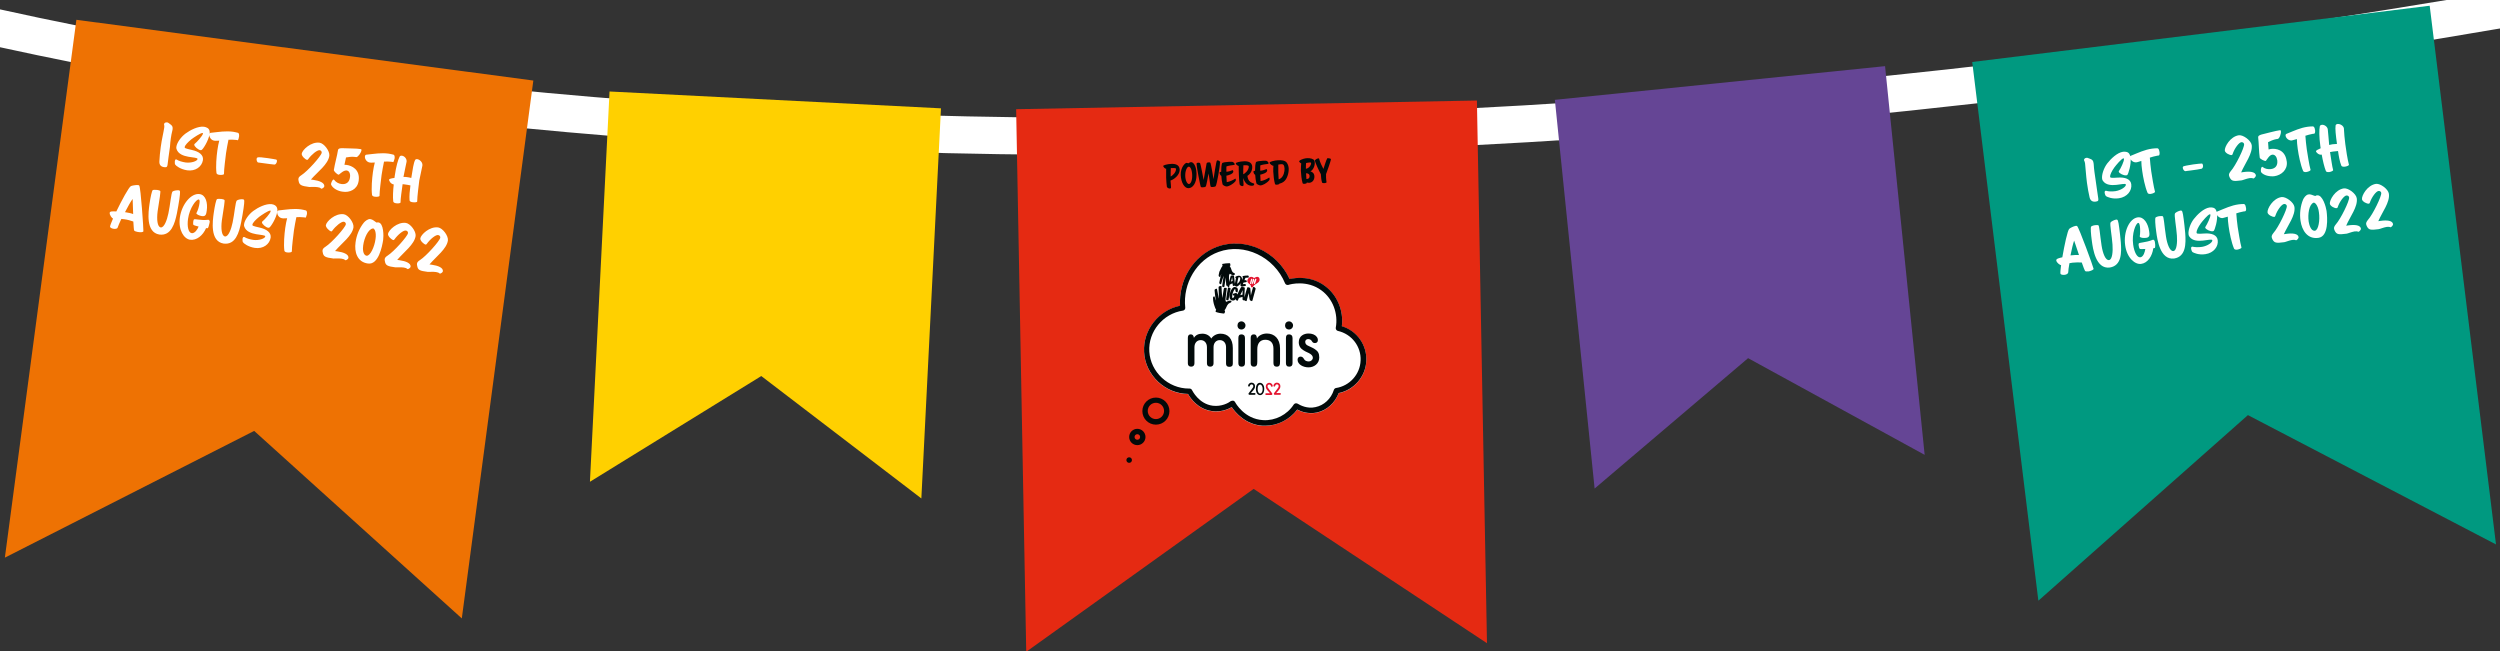 <?xml version="1.0" encoding="utf-8"?>
<!-- Generator: Adobe Illustrator 26.3.1, SVG Export Plug-In . SVG Version: 6.00 Build 0)  -->
<svg version="1.1" id="Layer_2_00000078745543388275745710000007760530166217994940_"
	 xmlns="http://www.w3.org/2000/svg" xmlns:xlink="http://www.w3.org/1999/xlink" x="0px" y="0px" viewBox="0 0 1440 375"
	 style="enable-background:new 0 0 1440 375;" xml:space="preserve">
<rect x="0" y="0" width="1440" height="375" fill="#333333" stroke="none"/>
<style type="text/css">
	.st0{fill:#FFFFFF;}
	.st1{fill:#EE7203;}
	.st2{fill:#FFD000;}
	.st3{fill:#E52A12;}
	.st4{fill:#654595;}
	.st5{fill:#009980;}
	.st6{fill:#020A0A;}
	.st7{fill:#E3122D;}
</style>
<g id="Layer_1-2">
	<g>
		<path class="st0" d="M1409.2,0C1215.4,32.3,1025.1,53.4,843,62.6C530.5,78.4,239.8,58.6,0,5.4v21.8
			c115.3,25.3,241.8,43.1,376.6,53C523.7,90.9,681,92.1,844,83.9c191.5-9.7,391.9-32.4,596-67.5V0H1409.2L1409.2,0z"/>
		<polygon class="st1" points="266,356.2 146.4,248.2 2.8,321.2 44,11.4 307.2,46.4 		"/>
		<polygon class="st2" points="530.7,287.1 438.5,216.6 339.8,277.5 351.1,52.7 542,62.4 		"/>
		<polygon class="st3" points="585.3,62.9 591.1,375 591.7,375 722.1,281.6 856.5,370.5 850.7,57.9 		"/>
		<polygon class="st4" points="1108.6,262 1006.9,206.3 918.5,281.4 895.6,57.5 1085.8,38.1 		"/>
		<polygon class="st5" points="1437.7,313.6 1294.8,239.1 1174.1,346 1136,35.7 1399.5,3.3 		"/>
		<g>
			<path class="st0" d="M728.7,245.3c-0.4,0-0.8,0-1.3,0c-10-0.6-15.8-7.6-17.9-10.7c-2.5,1.4-6.4,2.9-11.2,2.3
				c-8.2-1-12.6-7.4-14-9.9c-6.4-0.1-12.4-2.6-17.1-6.9c-4.9-4.6-7.9-10.7-8.2-17.3c-0.7-12.6,8.3-24,20.7-26.6
				c-0.4-7.1,1.3-14.2,5-20.3c3.9-6.4,9.7-11.2,16.4-13.7c16-5.8,34.4,2.6,41.7,18.6c3.7-0.8,12.6-1.9,20.5,4.1
				c7,5.2,10.7,14.2,9.6,23.1c8.7,2.6,14.5,10.8,14.1,19.9c-0.4,9.1-7.1,16.8-15.9,18.6c-2.2,5.7-6.9,10-12.6,11.2
				c-4.9,1-9-0.5-11.3-1.7C742.7,241.8,735.9,245.2,728.7,245.3"/>
			<path class="st6" d="M655.1,250.1c-0.9,0-1.6,0.7-1.6,1.6s0.7,1.6,1.6,1.6s1.6-0.7,1.6-1.6S656,250.1,655.1,250.1 M655.1,256.4
				c-2.6,0-4.7-2.1-4.7-4.7s2.1-4.7,4.7-4.7s4.7,2.1,4.7,4.7S657.7,256.4,655.1,256.4"/>
			<path class="st6" d="M665.8,232c-2.6,0-4.7,2.1-4.7,4.7s2.1,4.7,4.7,4.7s4.7-2.1,4.7-4.7S668.4,232,665.8,232 M665.8,244.6
				c-4.3,0-7.8-3.5-7.8-7.8s3.5-7.8,7.8-7.8s7.8,3.5,7.8,7.8S670.1,244.6,665.8,244.6"/>
			<path class="st6" d="M652,265c0,0.9-0.7,1.6-1.6,1.6s-1.6-0.7-1.6-1.6s0.7-1.6,1.6-1.6S652,264.1,652,265"/>
			<path class="st6" d="M710,230.8c0.1,0,0.2,0,0.4,0c0.4,0.1,0.8,0.4,1,0.8s5.3,9.8,16.2,10.4c7,0.4,13.8-3.1,17.6-9
				c0.5-0.7,1.4-0.9,2.2-0.5c1.5,0.9,5.5,3.1,10.3,2c4.9-1,9-4.8,10.6-9.9c0.2-0.6,0.7-1,1.2-1.1c7.9-1.2,13.9-7.9,14.2-15.8
				c0.4-8.1-5.1-15.3-13.1-17.1c-0.8-0.2-1.3-1-1.2-1.8c1.5-8.2-1.7-16.7-8.2-21.5c-8.3-6.2-18-3.6-19.1-3.2
				c-0.8,0.2-1.6-0.2-1.9-0.9c-6.3-15.3-23.5-23.5-38.3-18.1c-12.6,4.5-20.7,18.1-19.2,32.1c0.1,0.8-0.5,1.6-1.3,1.7
				c-11.5,1.7-20.1,12.1-19.4,23.6c0.7,11.8,10.9,21.3,22.8,21.3c0.1,0,0.2,0,0.4,0h0c0.6,0,1.2,0.4,1.4,0.9c0.2,0.3,3.9,8,12,9
				c5,0.6,9-1.6,10.4-2.7C709.4,230.9,709.7,230.8,710,230.8 M728.7,245.2c-0.4,0-0.8,0-1.3,0c-10-0.6-15.8-7.6-17.9-10.7
				c-2.5,1.4-6.4,2.9-11.2,2.3c-8.2-1-12.6-7.4-14-9.9c-6.4-0.1-12.4-2.6-17.1-6.9c-4.9-4.6-7.9-10.7-8.2-17.3
				c-0.7-12.6,8.3-24,20.7-26.6c-0.4-7.1,1.3-14.2,5-20.3c3.9-6.4,9.7-11.2,16.4-13.7c16-5.8,34.4,2.6,41.7,18.6
				c3.7-0.8,12.6-1.9,20.5,4.1c7,5.2,10.7,14.2,9.6,23.1c8.7,2.6,14.5,10.8,14.1,19.9c-0.4,9.1-7.1,16.8-15.9,18.6
				c-2.2,5.7-6.9,10-12.6,11.2c-4.9,1-9-0.5-11.3-1.7C742.7,241.8,735.9,245.2,728.7,245.2"/>
			<path class="st6" d="M720.9,224.3c0.7-0.9,1-1.3,1-1.9s-0.4-1-1-1c-0.5,0-0.9,0.4-1,0.9c-0.1,0.3-0.3,0.4-0.5,0.4
				c-0.2,0-0.5-0.2-0.5-0.5c0-0.8,0.8-1.8,2-1.8s2,0.9,2,2s-0.4,1.6-1.1,2.5l-1.3,1.5h2.2c0.3,0,0.5,0.2,0.5,0.5
				c0,0.3-0.2,0.5-0.5,0.5h-3c-0.4,0-0.6-0.3-0.6-0.6c0-0.1,0.1-0.3,0.2-0.4L720.9,224.3L720.9,224.3z"/>
			<path class="st6" d="M724.4,224.1c0,1.6,0.6,2.6,1.4,2.6s1.5-1,1.5-2.6s-0.7-2.6-1.5-2.6S724.4,222.3,724.4,224.1 M728.2,224
				c0,2.3-1.1,3.6-2.4,3.6s-2.4-1.3-2.4-3.5c0-2.4,1-3.6,2.3-3.6S728.2,221.7,728.2,224"/>
			<path class="st7" d="M732.7,226.5c0.1,0.1,0.2,0.3,0.2,0.4c0,0.3-0.2,0.6-0.6,0.6h-3c-0.3,0-0.5-0.2-0.5-0.5
				c0-0.3,0.2-0.5,0.5-0.5h2.2l-1.3-1.5c-0.8-0.9-1.1-1.5-1.1-2.5s0.8-2,2-2s2,1,2,1.8c0,0.3-0.2,0.5-0.5,0.5
				c-0.2,0-0.4-0.1-0.5-0.4c-0.1-0.5-0.5-0.9-1-0.9c-0.6,0-1,0.4-1,1s0.3,1,1,1.9L732.7,226.5L732.7,226.5z"/>
			<path class="st7" d="M735.5,224.3c0.7-0.9,1-1.3,1-1.9s-0.4-1-1-1c-0.5,0-0.9,0.4-1,0.9c-0.1,0.3-0.3,0.4-0.5,0.4
				c-0.2,0-0.5-0.2-0.5-0.5c0-0.8,0.8-1.8,2-1.8s2,0.9,2,2s-0.4,1.6-1.1,2.5l-1.3,1.5h2.2c0.3,0,0.5,0.2,0.5,0.5
				c0,0.3-0.2,0.5-0.5,0.5h-3c-0.4,0-0.6-0.3-0.6-0.6c0-0.1,0.1-0.3,0.2-0.4L735.5,224.3L735.5,224.3z"/>
			<path class="st6" d="M687.7,194.6c1-1.6,2.6-2.4,4.8-2.4c2.4,0,4.2,1.1,5.2,2.8c1-1.6,3-2.8,5.3-2.8c4.3,0,7.1,2.8,7.1,8.3v8.9
				c0,1.3-0.6,1.9-2,1.9c-1.3,0-1.9-0.6-1.9-1.9V200c0-2.5-1.5-4.1-3.6-4.1s-3.6,1.6-3.6,4.1v9.3c0,1.2-0.7,1.9-1.9,1.9
				s-1.9-0.6-1.9-1.9V200c0-2.5-1.5-4.1-3.6-4.1s-3.6,1.6-3.6,4.1v9.3c0,1.2-0.7,1.9-1.9,1.9s-1.9-0.7-1.9-1.9v-14.7
				c0-1.1,0.4-2,1.7-2C686.9,192.6,687.5,193.2,687.7,194.6"/>
			<path class="st6" d="M717.1,209.2c0,1.3-0.6,2-1.9,2s-1.9-0.7-1.9-2v-14.5c0-1.5,0.6-2.1,1.8-2.1s2,0.7,2,2.1L717.1,209.2
				L717.1,209.2z"/>
			<path class="st6" d="M724,195c0.8-1.6,3.1-2.9,5.7-2.9c4.3,0,7.6,2.9,7.6,8.6v7.6c0,1.8-0.2,2.9-1.9,2.9c-1.3,0-1.9-0.7-1.9-2.1
				v-8.3c0-3.4-1.8-5.1-4.7-5.1s-4.6,2-4.6,5.4v7.2c0,1.8-0.3,2.9-2,2.9c-1.2,0-1.8-0.7-1.8-2v-14.6c0-1.2,0.5-2,1.7-2
				C723.5,192.6,723.9,193.4,724,195"/>
			<path class="st6" d="M744.5,209.2c0,1.3-0.6,2-1.9,2s-1.9-0.7-1.9-2v-14.5c0-1.5,0.6-2.1,1.8-2.1s2,0.7,2,2.1L744.5,209.2
				L744.5,209.2z"/>
			<path class="st6" d="M759.1,195.9c0,1.2-0.8,1.7-1.7,1.7c-0.8,0-1.3-0.3-1.7-1c-0.3-0.6-1-1.3-2.2-1.3c-1,0-1.7,0.7-1.7,1.6
				c0,1.2,0.8,1.9,1.8,2.3c1.6,0.8,3,1.3,4,2.1c1.5,1,2.3,2.2,2.3,4.6c0,3.5-2.9,5.7-6.2,5.7c-3.1,0-6.3-1.7-6.3-4.4
				c0-1.1,0.7-1.8,1.7-1.8c1.1,0,1.6,0.7,2,1.4c0.5,0.9,1.4,1.4,2.8,1.4c1.1,0,2.3-0.9,2.3-2.1c0-0.8-0.4-1.5-1.4-2.2
				c-1.1-0.8-2.5-1.1-4.1-2.2c-1.6-1-2.6-2.4-2.6-4.6c0-3.6,3-5,5.6-5c2,0,3.7,0.6,4.7,1.9C758.7,194.3,759.1,195,759.1,195.9"/>
			<path class="st6" d="M744.8,187.4c0,1.5-1.2,2.4-2.2,2.4c-1.5,0-2.4-0.9-2.4-2.4c0-1.3,0.9-2.3,2.4-2.3
				C743.6,185.1,744.8,186.1,744.8,187.4"/>
			<path class="st6" d="M717.4,187.4c0,1.5-1.2,2.4-2.2,2.4c-1.5,0-2.4-0.9-2.4-2.4c0-1.3,0.9-2.3,2.4-2.3
				C716.2,185.1,717.4,186.1,717.4,187.4"/>
			<path class="st7" d="M723.7,160.9c-0.2,0.7-0.6,1.9-0.8,2.6c0,0.1-0.1,0.1-0.2,0.1c-0.1,0-0.2-0.1-0.3-0.1
				c-0.1-0.1-0.1-0.1-0.2-0.2c-0.1-0.4-0.1-0.9-0.2-1.5c-0.1,0.4-0.3,1.1-0.5,1.8c0,0.1-0.1,0.1-0.2,0.1c-0.1,0-0.2-0.1-0.2-0.1
				c-0.1-0.1-0.1-0.1-0.1-0.3c0.1-0.5,0.5-1.9,0.7-2.6c0-0.1,0.1-0.1,0.2-0.1c0.1,0,0.3,0.1,0.4,0.1c0.1,0.1,0.1,0.1,0.1,0.2
				c0,0.5,0.1,1,0.1,1.5c0.1-0.5,0.3-1.3,0.5-1.8c0-0.1,0.1-0.1,0.2-0.1c0.1,0,0.2,0.1,0.2,0.1C723.7,160.7,723.7,160.7,723.7,160.9
				 M720.6,163.5c0,0.1-0.1,0.1-0.2,0.1s-0.2-0.1-0.3-0.1c-0.1-0.1-0.1-0.1-0.1-0.3c0.1-0.6,0.5-2,0.7-2.6c0-0.1,0.1-0.1,0.2-0.1
				c0.1,0,0.2,0.1,0.3,0.2c0.1,0.1,0.1,0.1,0.1,0.2C721.2,161.5,720.8,162.8,720.6,163.5 M725.4,160.3c-0.2-0.5-0.7-1-1.6-0.8
				c-0.5,0.1-1,0.4-1.5,0.7c-0.3-0.4-0.7-0.6-1.2-0.7c-0.8-0.2-1.6,0.3-2,0.8c-0.9,1.1-0.7,1.9-0.3,2.5c0.5,0.8,1.8,1,1.8,2.5
				c0,0.2,0.1,0.3,0.3,0.2c0.1,0,0.1,0,0.2-0.1c0.1,0,0.1,0.1,0.2,0.1c0.2,0.1,0.3,0,0.4-0.2c0.7-1.5,2-1.7,2.9-2.5
				C725.3,162.3,725.8,161.4,725.4,160.3"/>
			<path class="st6" d="M708.9,173.2c-0.7-0.1-1.5,0.1-2.5,0.6c-0.3,0.1-0.4-0.4-0.5-0.8c0-0.3,0-0.7,0-1c0.2-1.8,0.5-4.3,0.7-5.8
				c0-0.3,0-0.4-0.3-0.4c-0.3,0-0.6,0-0.9,0c-0.3,0.1-0.4,0.2-0.5,0.6c-0.2,1-0.5,3.2-0.8,5c0,0,0,0.1-0.1,0h0c0,0,0,0,0-0.1
				c-0.2-1.8-0.4-4.7-0.4-6.3c0-0.3-0.1-0.4-0.4-0.3s-0.6,0.1-0.9,0.2c-0.3,0.1-0.3,0.2-0.4,0.6c0,1.3,0.1,4.4,0.2,6.2v0.1
				c0,0.1-0.1,0-0.1-0.1c-0.4-1.7-0.7-3.8-1-5.1c0-0.3-0.1-0.3-0.4-0.3c-0.3,0.1-0.4,0.2-0.7,0.3c-0.2,0.1-0.3,0.3-0.3,0.6
				c0.1,1.1,0.3,3.6,0.7,5.4c0,0.1,0,0.2,0,0.4v0.1c-0.3-0.8-0.4-1.4-0.7-2.2l0,0c-0.1-0.3-0.5-0.2-0.7,0c-0.3,0.3-0.2,1.3-0.1,2.4
				c0.1,0.6,0.2,1.1,0.3,1.5c0.1,0.5,0.3,0.9,0.3,1c0.3,0.9,0.6,1.9,1.1,2.6c-0.1,0.3-0.3,0.6-0.3,0.8c-0.1,0.3,0,0.4,0.2,0.5
				c1,0.4,3,0.8,4.4,0.9c0.3,0,0.5-0.1,0.6-0.4c0.1-0.3,0.2-0.6,0.2-0.9c0-0.3,0-0.5-0.4-0.5c0.4-0.4,0.7-0.8,0.9-1.3
				c0.4-0.8,0.9-2.4,2.1-2.9l0.8-0.4c0.2-0.1,0.3-0.3,0.2-0.5C709.6,173.6,709.3,173.2,708.9,173.2 M709,162.2
				c0.3-0.1,0.7-0.3,1-0.4c-0.1-0.7-0.2-1.5-0.3-2.2C709.6,160.3,709.3,161.3,709,162.2 M712.6,163.5c1.7-1.1,2-2.9,1.7-3.5
				c-0.1-0.3-0.5-0.4-1-0.2C713,161,712.8,162.3,712.6,163.5 M702.1,159.2c-0.3-0.3-0.1-1.1,0.1-2c0.1-0.5,0.2-0.9,0.4-1.2
				c0.2-0.4,0.3-0.7,0.4-0.8c0.3-0.7,0.7-1.5,1.2-2.1c-0.1-0.2-0.2-0.5-0.2-0.7c0-0.3,0-0.3,0.2-0.4c0.9-0.2,2.6-0.4,3.9-0.4
				c0.3,0,0.5,0.1,0.5,0.4c0.1,0.3,0.1,0.5,0.1,0.8c0,0.3-0.1,0.4-0.4,0.4c0.3,0.4,0.5,0.8,0.7,1.2c0.3,0.7,0.5,2.2,1.5,2.7l0.7,0.4
				c0.2,0.1,0.2,0.3,0.1,0.5c-0.1,0.2-0.4,0.5-0.7,0.5c-0.6,0-1.3-0.2-2.1-0.8c-0.2-0.1-0.4,0.3-0.5,0.7c-0.1,0.3-0.1,0.6-0.1,0.9
				c0,0.9,0,2.1,0,3.2c0.3-1.2,0.7-2.4,0.9-3.3c0.1-0.3,0.2-0.4,0.5-0.5c0.4-0.1,0.9-0.1,1.2,0c0.2,0,0.3,0.2,0.3,0.4
				c0.1,1,0.3,2.7,0.5,4.3c0.2-0.9,0.4-2.1,0.6-3.1c-0.1-0.1-0.2-0.3-0.3-0.4c-0.1-0.2-0.1-0.3,0.1-0.5c0.8-0.6,2.8-1.1,3.5,0.4
				c0.2,0.4,0.3,1,0.2,1.5c0.2-0.5,0.3-0.9,0.5-1.3c-0.1-0.2-0.2-0.5-0.2-0.7c0-0.2,0-0.2,0.2-0.3c0.7-0.2,2-0.3,2.9-0.3
				c0.2,0,0.3,0.1,0.4,0.3c0.1,0.2,0.1,0.4,0.1,0.6c0,0.2-0.1,0.3-0.3,0.3c-0.5,0-1,0.1-1.6,0.1c-0.2,0.4-0.4,0.9-0.6,1.4
				c0.2,0,0.5,0,0.8,0c0.2,0,0.3,0.1,0.4,0.2c0.1,0.2,0.1,0.4,0.1,0.6c0,0.2,0,0.3-0.3,0.3c-0.5,0.1-1.1,0.2-1.6,0.3
				c-0.1,0.3-0.2,0.6-0.3,0.9c0.4-0.1,0.8-0.1,1.2-0.1c0.2,0,0.3,0,0.4,0.2c0.1,0.2,0.1,0.4,0.1,0.6c0,0.2,0,0.3-0.2,0.3
				c-0.6,0.1-1.2,0.2-1.8,0.4c-0.3,0.1-0.5,0-0.6-0.1c-0.1-0.1-0.2-0.2-0.4-0.4c-0.1-0.2-0.2-0.4-0.1-0.7c0.1-0.2,0.2-0.6,0.3-0.9
				c-0.5,0.8-1.2,1.5-2.2,2c-0.2,0.1-0.4,0.1-0.7,0c-0.2-0.1-0.4-0.3-0.6-0.4l-0.1-0.1c0,0-0.1,0.1-0.2,0.1
				c-0.2,0.1-0.4,0.1-0.6,0.1c-0.2,0-0.3-0.1-0.3-0.4c-0.1-0.3-0.1-0.6-0.2-1.1c-0.5,0.2-1.2,0.5-1.6,0.8c-0.1,0.4-0.2,0.8-0.3,1.2
				c-0.1,0.2-0.1,0.2-0.3,0.2c-0.2,0-0.3-0.1-0.5-0.2s-0.2-0.2-0.1-0.5c0,0,0,0,0,0c-0.2,0-0.4-0.1-0.5-0.1
				c-0.2-0.1-0.3-0.2-0.3-0.5c-0.1-0.9-0.2-2.8-0.2-4.3c0,0,0,0,0,0h0c0,0,0,0,0,0c-0.3,1.5-0.7,3.9-0.9,5.4c0,0.2-0.1,0.3-0.3,0.2
				s-0.5-0.1-0.7-0.2c-0.2-0.1-0.3-0.2-0.2-0.6c0.1-1.1,0.5-3.8,0.8-5.3l0-0.1c0-0.1-0.1,0-0.1,0c-0.5,1.4-1,3.2-1.3,4.3
				c-0.1,0.2-0.2,0.3-0.4,0.2c-0.2-0.1-0.4-0.2-0.5-0.3c-0.2-0.1-0.2-0.3-0.2-0.6c0.2-0.9,0.6-3.1,1.1-4.6c0-0.1,0.1-0.2,0.1-0.3
				v-0.1c-0.3,0.7-0.5,1.1-0.7,1.8l0,0C702.6,159.5,702.3,159.4,702.1,159.2 M715.8,167.1c-0.4,0.8-0.9,1.9-1.4,2.9
				c0.4-0.1,0.9-0.2,1.3-0.3C715.7,168.9,715.7,167.9,715.8,167.1 M723.2,166.5c-0.5,1.8-1.3,4.7-1.8,6.6c-0.1,0.3-0.3,0.4-0.5,0.3
				c-0.2-0.1-0.5-0.2-0.7-0.3c-0.2-0.1-0.3-0.3-0.4-0.6c-0.2-0.9-0.4-2.1-0.5-3.7c-0.3,1-0.8,2.7-1.2,4.4c-0.1,0.3-0.2,0.3-0.5,0.2
				c-0.2-0.1-0.4-0.2-0.5-0.2c-0.1-0.1-0.2-0.1-0.2-0.2c0,0-0.1,0-0.2,0c-0.2,0-0.5,0-0.7-0.1c-0.2-0.1-0.3-0.2-0.3-0.6
				c0-0.4,0-0.8,0-1.3c-0.7,0.2-1.5,0.4-2.1,0.6c-0.2,0.5-0.4,0.9-0.6,1.4c-0.1,0.2-0.2,0.3-0.4,0.2c-0.2-0.1-0.4-0.2-0.6-0.3
				s-0.2-0.3-0.1-0.7c0,0,0-0.1,0-0.1c-0.2,0.2-0.3,0.4-0.5,0.6c-0.3,0.3-0.8,0.4-1.2,0.4c-0.4,0-0.8-0.1-1.1-0.3
				c-0.2-0.1-0.5-0.4-0.7-0.8c-0.6-1.6,0.2-4.9,1.8-6.3c0.3-0.3,0.7-0.4,1-0.4c0.4,0,1,0.2,1.3,0.4c0.3,0.2,0.4,0.6,0.5,0.9
				c0,0.4,0,1.2-0.1,1.5c0,0.2-0.1,0.3-0.3,0.3c-0.6,0-0.9-0.4-1-0.9c0-0.4,0-1-0.2-1c-0.3-0.1-1,1.2-1.4,2.5
				c-0.3,1.2-0.4,2.6,0,2.7c0.3,0.1,0.8-0.6,1.1-1.4c-0.6,0.1-0.9-0.2-1-0.8c0-0.2,0-0.3,0.2-0.3c0.4-0.1,1-0.3,1.3-0.4
				c0.3-0.1,0.5,0,0.7,0.1c0.1,0.1,0.2,0.3,0.3,0.4c0.1,0.1,0.1,0.3,0.1,0.4c0.6-1.4,1.3-2.9,1.9-3.9c0.2-0.3,0.3-0.5,0.7-0.5
				c0.5,0,1.1,0.1,1.4,0.2c0.3,0.1,0.3,0.3,0.3,0.6c-0.1,1.2-0.2,3.3-0.2,5.2c0.4-1.6,1.1-4.2,1.6-5.6c0.1-0.2,0.2-0.3,0.4-0.3
				c0.2,0,0.7,0.2,1,0.3c0.3,0.1,0.3,0.3,0.4,0.6c0.1,1.1,0.2,2.6,0.3,3.9c0.3-1.3,0.8-3.4,1.2-4.6c0.1-0.3,0.3-0.4,0.5-0.3
				c0.2,0.1,0.4,0.1,0.5,0.2C723.2,166,723.3,166.1,723.2,166.5 M708.6,165.9c0.2,0.2,0.3,0.3,0.2,0.5c-0.3,1.5-0.9,4.6-1.2,6.3
				c0,0.3-0.1,0.3-0.4,0.3c-0.2,0-0.5-0.1-0.7-0.2c-0.2-0.1-0.3-0.3-0.2-0.6c0.1-1.3,0.7-4.8,1-6.3c0.1-0.3,0.2-0.4,0.5-0.3
				S708.4,165.8,708.6,165.9"/>
			<path class="st0" d="M1376,111.6c-0.4-2.7-4.9-6-7.4-5.7c-5,0.7-8.4,6.8-8.1,8.9c0.2,1.3,2.8,2.7,4,2.5c0.2,0,0.4-0.2,0.5-0.5
				c1.1-3.3,3.6-6.6,5-6.8c0.8-0.1,1.5,0.4,1.6,1.1c0.3,1.9-4.9,12.5-7.7,15.6c-0.8,1-1.1,1.7-1,2.4c0.1,0.4,0.2,0.8,0.4,1.2
				c1.1,2.2,2.2,2.3,6.8,1.7c0.8-0.1,2.8-1,4.6-1.3c0.8-0.1,1.6-0.1,2.2,0.2c0,0,0.1,0,0.1,0c0.5-0.1,1.5-1.2,1.4-1.8
				c-0.3-2.1-3.6-2.4-7.1-1.9c-0.4,0.1-0.9,0.1-1.4,0.2C1372.1,122.2,1376.7,116.5,1376,111.6 M1357.5,114.2c-0.4-2.7-4.9-6-7.4-5.7
				c-5,0.7-8.4,6.8-8.1,8.9c0.2,1.3,2.8,2.7,4,2.5c0.2,0,0.4-0.2,0.5-0.5c1.1-3.3,3.6-6.6,5-6.8c0.8-0.1,1.5,0.4,1.6,1.1
				c0.3,1.9-4.9,12.5-7.7,15.6c-0.8,1-1.1,1.7-1,2.4c0.1,0.4,0.2,0.8,0.4,1.2c1.1,2.2,2.2,2.3,6.8,1.7c0.8-0.1,2.8-1,4.6-1.3
				c0.8-0.1,1.6-0.1,2.2,0.2c0,0,0.1,0,0.1,0c0.5-0.1,1.5-1.2,1.4-1.8c-0.3-2.1-3.6-2.4-7.1-1.9c-0.4,0.1-0.9,0.1-1.4,0.2
				C1353.6,124.8,1358.2,119.1,1357.5,114.2 M1333.9,117.4c0.9,1.1,1.6,2.9,1.8,4.9c0.7,4.6-0.3,10.3-2.3,10.6
				c-2.3,0.3-3.3-3.4-3.6-5.2c-0.6-4.3,0.2-9.8,2.7-10.9c0.1,0,0.2-0.1,0.2-0.1C1333.1,116.7,1333.4,117,1333.9,117.4 M1340.1,121.5
				c-0.3-2.1-2.2-9.4-5.5-9c-0.3,0-0.7,0.2-1,0.4c-1.4-0.3-2.5-1.2-4-0.9c-1.4,0.2-2.6,2-3,2.9c-1.6,3.8-2.1,8.3-1.5,12.3
				c0.8,5.5,4,10.7,10.3,9.8C1341.4,136.2,1340.6,125.4,1340.1,121.5 M1321.6,119.2c-0.4-2.7-4.9-6-7.4-5.7c-5,0.7-8.4,6.8-8.1,8.9
				c0.2,1.3,2.8,2.7,4,2.5c0.2,0,0.4-0.2,0.5-0.6c1.1-3.3,3.6-6.6,5-6.8c0.8-0.1,1.5,0.4,1.6,1.1c0.3,1.9-4.9,12.5-7.7,15.6
				c-0.8,1-1.1,1.7-1,2.4c0.1,0.4,0.2,0.8,0.4,1.2c1.1,2.2,2.2,2.3,6.8,1.7c0.8-0.1,2.8-1,4.6-1.3c0.8-0.1,1.6-0.1,2.2,0.2
				c0,0,0.1,0,0.1,0c0.5-0.1,1.5-1.2,1.4-1.8c-0.3-2.1-3.6-2.4-7.1-1.9c-0.4,0.1-0.9,0.1-1.4,0.2
				C1317.7,129.9,1322.3,124.1,1321.6,119.2 M1293.7,119.7c0-0.1,0-0.2-0.1-0.3c-0.1-1-0.5-1.9-1.2-1.9c-1,0-2,0.1-2.9,0.2
				c-4.4,0.6-7.8,2.3-12.3,4.1c-0.4,0.2-0.6,0.6-0.5,1.1c0.2,1.4,1.8,2.9,3.6,2.7c1-0.2,2-0.6,2.9-0.8c0,1.6,0.2,3.5,0.5,5.7
				c0.5,3.6,1.6,9.2,3.1,12.7c0.2,0.5,1,0.7,1.8,0.6c1.3-0.2,2.5-0.8,2.5-1.2c-0.8-2.8-1.8-9.4-2.2-11.9c-0.3-2.2-0.7-5.8-0.8-7.8
				c1.2-0.4,2.6-0.8,4.2-1.1c0.3,0,0.6-0.1,0.9-0.1C1293.7,121.6,1293.9,120.7,1293.7,119.7 M1274.6,119.6c-0.6-0.1-1.2-0.2-1.9-0.1
				c-3.4,0.5-7,4-9.1,6.7c-2,2.6-3.3,6.5-3,8.8c0.1,0.5,0.2,1,0.5,1.3c3.4,4.9,12.9,0.5,13.2,2.1c0.2,1.2-2.8,3.3-6,3.8
				c-2.1,0.3-4.1,0.2-5.3-0.1c-0.1,0-0.3-0.1-0.4,0c-0.5,0.1-0.6,0.7-0.5,1.2c0.1,0.8,0.5,1.7,0.8,1.9c0.6,0.4,3.5,1.8,7.4,1.2
				c4.8-0.7,7.6-4.4,7.1-8.1c-0.4-3-3.6-4.1-7.7-3.8c-4.1,0.3-4.4,0.1-4.5-0.5c-0.1-1,0.9-3.2,2.5-5.4c0.9-1.2,4.1-5.1,5.2-5.2
				c0.2,0,0.3,0.1,0.3,0.3c0.2,1.2-1.9,5.5-2.9,7c-0.1,0.1-0.1,0.3-0.1,0.4c0.2,1,2.9,2.3,4.3,2.1c0.2,0,0.4-0.1,0.6-0.2
				c0.6-0.5,2.4-6.2,1.9-10C1276.8,121.2,1276.1,119.9,1274.6,119.6 M1258.7,134.4c-0.3-3.3-0.6-6-0.9-8.2c-0.6-4.5-0.8-5.1-1.9-4.9
				c-1,0.2-2.7,1-3.1,1.6c-0.6,0.9,0.8,8.1,1.1,12.8c0.3,3.9-0.1,8.7-2,8.9c-2,0.3-3.6-3.8-4.3-8.4c-0.4-2.6-0.8-6-1.1-8.5
				c-0.2-1.8-0.5-3-0.7-3.1c-0.3-0.2-1.1-0.2-1.9-0.1c-1,0.1-2,0.5-2.3,0.8c-0.4,0.4-0.2,4.1,0.4,8.3c0.6,4.4,2.2,16.3,10.3,15.3
				C1259.2,147.8,1259.1,140.2,1258.7,134.4 M1240.9,138.5c-0.2-0.3-0.5-0.5-0.9-0.4c-0.1,0-0.2,0.1-0.2,0.1c-4,1.6-7.6,1.4-7.9,2.1
				c-0.1,0.2-0.1,0.8,0,1.3c0.1,0.8,0.4,1.6,0.7,1.8c0.3,0.1,1,0.1,3.1,0c-0.2,1.5-1,4.5-2.8,4.8c-1.9,0.3-3.6-2.9-4.2-7.3
				c-0.9-6.4,1.5-12.3,2.9-12.5c0.5-0.1,0.8,0.7,1,2c0.2,1.7,0.2,4.2-0.1,5.7c0,0,0,0.1,0,0.1c0.1,0.8,2.1,1,3.7,0.8
				c2.4-0.3,1.9-2.2,1.7-3.9c-0.6-4.2-2.9-8.4-6.6-7.9c-4.8,0.7-8.3,8.3-7.2,16.1c1,7.3,5.7,11.2,9.2,10.7c3.8-0.5,6.4-4.5,7-9
				c0.5-0.1,0.9-0.1,0.9-0.2c0.2-0.2,0.3-1.6,0.1-2.7C1241.3,139.4,1241.1,138.8,1240.9,138.5 M1221.6,139.6c-0.3-3.3-0.6-6-0.9-8.2
				c-0.6-4.5-0.8-5.1-1.9-4.9c-1,0.2-2.7,1-3.1,1.6c-0.6,0.9,0.8,8.1,1.1,12.8c0.3,3.9-0.1,8.7-2,8.9c-2,0.3-3.6-3.8-4.3-8.4
				c-0.4-2.6-0.8-6-1.1-8.5c-0.2-1.8-0.5-3-0.7-3.1c-0.3-0.2-1.1-0.2-1.9-0.1c-1,0.1-2,0.5-2.3,0.8c-0.4,0.4-0.2,4.1,0.4,8.3
				c0.6,4.4,2.2,16.3,10.3,15.3C1222.2,153,1222,145.4,1221.6,139.6 M1197.5,146.9c-1.3-0.1-3,0-4.9,0.2c0.7-3.5,1.5-6.9,2.1-8.5
				C1194.8,138.7,1196.1,142.8,1197.5,146.9 M1205.9,154.8c-0.1-0.9-8.4-23.8-9.5-24.6c-0.2-0.1-0.5-0.2-0.8-0.1
				c-1.2,0.2-3.2,1.2-3.7,1.7c-1,0.9-2.8,9.4-4,16.4c-1.8,0.4-3.6,0.8-3.5,1.8c0.2,1.4,2.3,2.8,2.8,2.7c-0.3,2.3-0.5,4.1-0.4,4.8
				c0.1,0.7,1.1,0.9,2.4,0.8c1-0.1,2-0.6,2.1-1.4c0-1,0.3-3,0.7-5.3c0.6-0.1,1.2-0.2,1.8-0.3c1.7-0.2,3.8-0.2,5.3-0.1
				c0.9,2.6,1.7,4.7,1.9,4.9c0.4,0.3,1.3,0.3,2.2,0.2C1204.4,156,1206,155.4,1205.9,154.8"/>
			<path class="st0" d="M1350.1,74.2c0-0.1,0-0.2,0-0.2c-0.2-1.6-2.2-2.7-3.6-2.6c-0.6,0.1-1.1,0.3-1.2,0.9
				c-0.3,1.9,0.1,5.5,0.8,10.6c-0.8,0.1-1.7,0.1-2.6,0.2c-0.6,0.1-1.2,0.2-1.9,0.4c-0.3-2.9-0.6-7.7-0.8-9c-0.2-1.6-2.1-2.8-3.4-2.6
				c-0.6,0.1-1.1,0.3-1.2,0.9c-0.4,1.8-0.4,6.2,0.3,11.2c0,0.2,0.1,0.4,0.1,0.7l0.1,0.7c-1.6,0.7-2.8,1.3-2.7,1.8s1.5,2.1,3.1,1.9
				c0.1,0,0.1,0,0.2-0.1c0.6,3.4,1.5,7.3,2.4,9.5c0.2,0.6,1.1,0.7,2,0.6c1.3-0.2,2.2-0.8,2.2-1.1c-0.6-2-1.2-6.8-1.8-10.4
				c0.5-0.1,1.1-0.2,1.7-0.3c0.9-0.1,1.9-0.2,2.9-0.3c0.4,2.9,1,6.2,1.9,8.4c0.2,0.6,1.2,0.7,2.1,0.6c1.4-0.2,2.4-0.8,2.3-1.1
				c-0.8-2.8-1.8-9.4-2.1-11.9C1350.5,80.4,1350.2,76.1,1350.1,74.2 M1333.5,75c0-0.1,0-0.2-0.1-0.3c-0.1-1-0.5-1.9-1.2-1.9
				c-1,0-2,0.1-2.9,0.2c-4.4,0.6-7.8,2.3-12.3,4.1c-0.4,0.2-0.6,0.6-0.5,1.1c0.2,1.4,1.8,2.9,3.6,2.7c1-0.2,2-0.6,2.9-0.8
				c0,1.6,0.2,3.5,0.5,5.7c0.5,3.6,1.6,9.2,3.1,12.7c0.2,0.5,1,0.7,1.8,0.6c1.3-0.2,2.5-0.8,2.5-1.2c-0.8-2.8-1.8-9.4-2.2-11.9
				c-0.3-2.2-0.7-5.8-0.8-7.8c1.2-0.4,2.6-0.8,4.2-1.1c0.3,0,0.6-0.1,0.9-0.1C1333.4,76.9,1333.6,76.1,1333.5,75 M1317.2,93.2
				l-0.1-0.5c-0.9-6.6-6.3-7.3-9.1-6.9c-0.6,0.1-1,0.2-1.3,0.3c-0.1-0.6-0.3-3.5-0.3-4.2c0.9-0.5,3.1-1.5,4.9-1.8
				c0.2,0,0.5,0,0.7-0.1c0.9-0.1,2-2.9,1.8-4.5c-0.1-0.3-0.2-0.6-0.5-0.5c-1.2,0.2-3,0.5-5.6,1.2c-3.8,1.1-7.2,1.3-7,2.9
				c0.4,3.3,0.4,8.3,0.9,11.7c0.1,0.7,2.6,2,3.4,1.9c0.1,0,0.2-0.1,0.2-0.1c0.7-0.9,2-3.3,3.6-3.5c1.5-0.2,2.6,1.2,2.9,3.2
				c0.4,3.2-1.2,4.8-3.7,5.1c-1.7,0.2-3.5-0.2-4.7-1.2c-0.1-0.1-0.2-0.1-0.3-0.1c-0.6,0.1-0.9,1.8-0.7,2.7c0,0.2,0.1,0.4,0.2,0.5
				c1.5,1.8,4.9,2.5,7.5,2.2C1314.1,100.9,1317.7,97.8,1317.2,93.2 M1297,83.6c-0.4-2.7-4.9-6-7.4-5.7c-5,0.7-8.4,6.8-8.1,8.9
				c0.2,1.3,2.8,2.7,4,2.5c0.2,0,0.4-0.2,0.5-0.6c1.1-3.3,3.6-6.6,5-6.8c0.8-0.1,1.5,0.4,1.6,1.1c0.3,1.9-4.9,12.5-7.7,15.6
				c-0.8,1-1.1,1.7-1,2.4c0.1,0.4,0.2,0.8,0.4,1.2c1.1,2.2,2.2,2.3,6.8,1.7c0.8-0.1,2.8-1,4.6-1.3c0.8-0.1,1.6-0.1,2.2,0.2
				c0,0,0.1,0,0.1,0c0.5-0.1,1.5-1.2,1.4-1.8c-0.3-2.1-3.6-2.4-7.1-1.9c-0.4,0.1-0.9,0.1-1.4,0.2C1293,94.3,1297.6,88.5,1297,83.6
				 M1268.1,94.2c-0.5,0-2.6,0.2-4.8,0.5c-2.6,0.4-5.4,0.9-5.8,1.2c-0.2,0.2-0.3,0.6-0.2,0.9c0.1,0.8,0.8,1.8,1.5,1.8
				c0.3-0.1,1.5-0.2,3-0.4c2.5-0.3,5.6-0.8,6.3-1c0.7-0.2,1-1.3,0.8-2.1C1268.8,94.6,1268.6,94.1,1268.1,94.2 M1243.9,87.6
				c0-0.1,0-0.2-0.1-0.3c-0.1-1-0.5-1.9-1.2-1.9c-1,0-2,0.1-2.9,0.2c-4.4,0.6-7.8,2.3-12.3,4.1c-0.4,0.2-0.6,0.6-0.5,1.1
				c0.2,1.4,1.8,2.9,3.6,2.7c1-0.1,2-0.6,2.9-0.8c0,1.6,0.2,3.5,0.5,5.7c0.5,3.6,1.6,9.2,3.1,12.7c0.2,0.5,1,0.7,1.8,0.6
				c1.3-0.2,2.5-0.8,2.5-1.2c-0.8-2.8-1.8-9.4-2.2-11.9c-0.3-2.2-0.7-5.8-0.8-7.8c1.2-0.4,2.6-0.8,4.2-1.1c0.3-0.1,0.6-0.1,0.9-0.1
				C1243.9,89.5,1244,88.6,1243.9,87.6 M1224.8,87.5c-0.6-0.1-1.2-0.2-1.9-0.1c-3.4,0.5-7,4-9.1,6.7c-2,2.6-3.3,6.5-3,8.8
				c0.1,0.5,0.2,1,0.5,1.3c3.4,4.9,12.9,0.5,13.2,2.1c0.2,1.2-2.8,3.3-6,3.8c-2.1,0.3-4.1,0.2-5.3-0.2c-0.1-0.1-0.3-0.1-0.4,0
				c-0.5,0.1-0.6,0.7-0.5,1.2c0.1,0.8,0.5,1.7,0.8,1.9c0.6,0.4,3.5,1.8,7.4,1.2c4.8-0.7,7.6-4.4,7.1-8.1c-0.4-3-3.6-4.1-7.7-3.8
				c-4.1,0.3-4.4,0.1-4.5-0.5c-0.1-1,0.9-3.2,2.5-5.4c0.9-1.2,4.1-5.1,5.2-5.2c0.2,0,0.3,0.1,0.3,0.3c0.2,1.2-1.9,5.6-2.9,7
				c-0.1,0.1-0.1,0.3-0.1,0.4c0.2,1,2.9,2.3,4.3,2.1c0.2,0,0.4-0.1,0.6-0.2c0.6-0.5,2.4-6.2,1.9-10
				C1227,89.1,1226.3,87.8,1224.8,87.5 M1206,94.9c0-0.3-0.1-0.6-0.1-0.9c-0.2-1.5-0.7-2.1-2.2-2.6c-1.2-0.4-1.3-0.6-1.9-0.5
				c-0.9,0.1-1.5,0.7-1.4,1.4c0.1,0.4,0.4,0.6,0.6,1.9c0.3,2.3,0.5,6.8,1.1,11.2c0.4,2.9,0.9,5.8,1.5,8.3c0.5,2.1,1.9,2.7,3.7,2.4
				c1.5-0.2,1.4-0.8,1.3-1.8c-0.3-2.4-1-6.4-1.5-10.4C1206.6,100.6,1206.1,97.2,1206,94.9"/>
			<path class="st0" d="M258,138.5c0.3-2.7-3-7.1-5.6-7.5c-5-0.7-10,4.2-10.3,6.3c-0.2,1.3,2,3.4,3.1,3.6c0.2,0,0.4-0.1,0.6-0.4
				c2-2.8,5.2-5.4,6.6-5.1c0.8,0.1,1.3,0.8,1.2,1.5c-0.3,1.9-8.2,10.7-11.7,12.9c-1.1,0.7-1.6,1.3-1.7,2c-0.1,0.4,0,0.8,0.1,1.3
				c0.4,2.5,1.5,2.9,6.1,3.5c0.8,0.1,3-0.2,4.8,0.1c0.8,0.1,1.6,0.4,2,0.8c0,0,0.1,0,0.1,0.1c0.5,0.1,1.7-0.7,1.8-1.3
				c0.3-2.1-2.8-3.3-6.3-3.8c-0.4-0.1-0.9-0.1-1.4-0.2C251.3,147.7,257.3,143.4,258,138.5 M239.4,135.9c0.3-2.7-3-7.1-5.6-7.5
				c-5-0.7-10,4.2-10.3,6.3c-0.2,1.3,2,3.4,3.1,3.6c0.2,0,0.4-0.1,0.6-0.4c2-2.8,5.2-5.4,6.6-5.1c0.8,0.1,1.3,0.8,1.2,1.5
				c-0.3,1.9-8.2,10.7-11.7,12.9c-1.1,0.7-1.6,1.3-1.7,2c-0.1,0.4,0,0.8,0.1,1.3c0.4,2.4,1.5,2.9,6.1,3.5c0.8,0.1,3-0.2,4.8,0.1
				c0.8,0.1,1.6,0.4,2,0.8c0,0,0.1,0,0.1,0.1c0.5,0.1,1.7-0.7,1.8-1.3c0.3-2.1-2.8-3.3-6.3-3.8c-0.4-0.1-0.9-0.1-1.4-0.2
				C232.7,145.1,238.7,140.8,239.4,135.9 M215.9,132.5c0.6,1.3,0.7,3.2,0.4,5.2c-0.6,4.6-3.1,9.8-5.1,9.6c-2.3-0.3-2.3-4.2-2-6
				c0.6-4.3,2.9-9.4,5.6-9.7c0.1,0,0.2,0,0.2,0C215.3,131.6,215.5,132,215.9,132.5 M220.7,138.2c0.3-2.1,0.4-9.7-2.8-10.1
				c-0.3,0-0.7,0-1,0.1c-1.2-0.7-2.1-1.8-3.6-2c-1.4-0.2-3,1.2-3.7,2c-2.6,3.2-4.3,7.4-4.8,11.4c-0.8,5.5,0.9,11.4,7.2,12.2
				C218,152.6,220.1,142.1,220.7,138.2 M203.6,130.9c0.3-2.7-3-7.1-5.6-7.5c-5-0.7-10,4.2-10.3,6.3c-0.2,1.2,2,3.4,3.1,3.6
				c0.2,0,0.4-0.1,0.6-0.4c2-2.8,5.2-5.3,6.6-5.2c0.8,0.1,1.3,0.8,1.2,1.5c-0.3,1.9-8.2,10.7-11.7,12.9c-1.1,0.7-1.6,1.3-1.7,2
				c-0.1,0.4,0,0.8,0.1,1.3c0.4,2.4,1.5,2.9,6.1,3.5c0.8,0.1,3-0.2,4.8,0.1c0.8,0.1,1.6,0.4,2,0.8c0,0,0.1,0,0.1,0.1
				c0.5,0.1,1.7-0.7,1.8-1.3c0.3-2.1-2.8-3.3-6.3-3.8c-0.4-0.1-0.9-0.1-1.4-0.2C196.9,140,202.9,135.8,203.6,130.9 M176.7,123.7
				c0-0.1,0-0.2,0.1-0.3c0.1-1,0-2-0.6-2.2c-1-0.3-1.9-0.4-2.8-0.6c-4.4-0.6-8.1,0.1-12.9,0.6c-0.4,0-0.7,0.4-0.8,0.9
				c-0.2,1.4,0.9,3.3,2.7,3.6c1,0.2,2.1,0,3,0c-0.4,1.5-0.8,3.4-1.1,5.6c-0.5,3.6-1,9.3-0.5,13.1c0.1,0.6,0.8,0.9,1.6,1
				c1.3,0.2,2.6-0.1,2.7-0.5c0-2.9,0.9-9.5,1.2-12.1c0.3-2.2,1-5.7,1.4-7.7c1.3-0.1,2.7-0.1,4.4,0.1c0.3,0,0.6,0.1,0.9,0.2
				C176.1,125.4,176.5,124.7,176.7,123.7 M158.3,118.2c-0.5-0.3-1.1-0.5-1.8-0.6c-3.4-0.4-7.9,1.9-10.6,3.9c-2.7,2-5,5.3-5.3,7.6
				c-0.1,0.5-0.1,1,0.1,1.4c1.9,5.7,12.2,4.1,12.1,5.7c-0.2,1.2-3.6,2.4-6.8,2c-2.1-0.3-4-0.9-5.1-1.6c-0.1-0.1-0.2-0.1-0.4-0.1
				c-0.5-0.1-0.7,0.5-0.8,1c-0.1,0.8,0,1.8,0.3,2.1c0.4,0.6,2.9,2.6,6.8,3.2c4.8,0.7,8.5-2.1,9.1-5.9c0.4-3-2.4-4.9-6.3-5.8
				c-4-0.9-4.3-1.1-4.2-1.7c0.1-1,1.8-2.8,3.9-4.5c1.2-0.9,5.3-3.7,6.4-3.6c0.2,0,0.3,0.2,0.2,0.4c-0.2,1.2-3.4,4.8-4.8,5.9
				c-0.1,0.1-0.2,0.2-0.2,0.4c-0.1,1,2.2,3,3.6,3.2c0.2,0,0.4,0,0.6-0.1c0.8-0.3,4-5.3,4.6-9.1C160,120.4,159.6,119,158.3,118.2
				 M138.9,128.1c0.6-3.2,1.1-5.9,1.4-8.1c0.6-4.5,0.6-5.1-0.4-5.2c-1-0.2-2.9,0.2-3.5,0.7c-0.8,0.7-1.4,8-2.4,12.6
				c-0.8,3.9-2.4,8.3-4.4,8.1c-2-0.3-2.4-4.7-1.8-9.3c0.4-2.6,0.9-6,1.3-8.5c0.2-1.8,0.4-3.1,0.2-3.2c-0.3-0.3-1-0.5-1.8-0.6
				c-1-0.1-2.1-0.1-2.5,0.1c-0.5,0.3-1.3,3.9-1.9,8.1c-0.6,4.4-2.3,16.2,5.7,17.5C135.8,141.2,137.7,133.8,138.9,128.1 M120.7,127.2
				c-0.1-0.3-0.3-0.6-0.7-0.6c-0.1,0-0.2,0-0.2,0c-4.3,0.5-7.6-0.7-8.1-0.2c-0.2,0.2-0.3,0.7-0.4,1.3c-0.1,0.8-0.1,1.7,0.2,1.9
				c0.3,0.2,0.9,0.4,2.9,0.9c-0.5,1.4-2.2,4.1-4,3.8c-1.9-0.3-2.7-3.8-2.1-8.2c0.9-6.4,4.8-11.4,6.2-11.2c0.5,0.1,0.6,0.9,0.4,2.2
				c-0.2,1.7-0.9,4.1-1.7,5.5c0,0,0,0.1-0.1,0.1c-0.1,0.8,1.8,1.6,3.3,1.8c2.4,0.3,2.4-1.6,2.7-3.3c0.6-4.2-0.5-8.9-4.1-9.4
				c-4.8-0.7-10.3,5.7-11.4,13.5c-1,7.3,2.4,12.3,5.9,12.8c3.8,0.5,7.4-2.5,9.2-6.7c0.5,0.1,0.9,0.1,1,0c0.2-0.1,0.7-1.4,0.9-2.6
				C120.8,128.1,120.9,127.5,120.7,127.2 M101.9,122.9c0.6-3.2,1.1-5.9,1.4-8.1c0.6-4.5,0.6-5.1-0.4-5.2c-1-0.1-2.8,0.2-3.5,0.7
				c-0.8,0.7-1.4,8-2.4,12.6c-0.8,3.8-2.4,8.3-4.4,8.1c-2-0.3-2.4-4.7-1.8-9.3c0.4-2.6,0.9-6,1.3-8.5c0.2-1.8,0.4-3.1,0.2-3.2
				c-0.3-0.3-1-0.5-1.8-0.6c-1-0.1-2.1-0.1-2.5,0.1c-0.5,0.3-1.3,3.9-1.9,8.1c-0.6,4.4-2.3,16.2,5.7,17.5
				C98.7,136,100.7,128.6,101.9,122.9 M76.7,123.3c-1.2-0.5-2.9-0.8-4.7-1.1c1.6-3.1,3.3-6.2,4.4-7.6
				C76.4,114.6,76.5,118.9,76.7,123.3 M82.6,133.2c0.1-0.9-1.5-25.2-2.4-26.3c-0.1-0.2-0.4-0.3-0.8-0.3c-1.2-0.1-3.4,0.3-4,0.6
				c-1.2,0.6-5.3,8.2-8.4,14.6c-1.8-0.1-3.7-0.2-3.8,0.7c-0.2,1.4,1.4,3.3,1.9,3.4c-0.9,2.1-1.6,3.8-1.7,4.5
				c-0.1,0.7,0.8,1.2,2.1,1.4c1,0.1,2.1,0,2.3-0.8c0.3-0.9,1.1-2.8,2.1-4.9c0.6,0.1,1.2,0.1,1.8,0.2c1.7,0.2,3.7,0.8,5.1,1.3
				c0.2,2.8,0.3,5,0.5,5.2c0.3,0.4,1.1,0.6,2,0.8C80.9,133.9,82.5,133.8,82.6,133.2"/>
			<path class="st0" d="M243.3,95.4c0-0.1,0-0.2,0-0.2c0.2-1.6-1.4-3.2-2.8-3.5c-0.6-0.1-1.2,0-1.4,0.5c-0.9,1.7-1.4,5.3-2.2,10.3
				c-0.8-0.2-1.7-0.4-2.6-0.5c-0.6-0.1-1.2-0.1-1.9-0.1c0.5-2.8,1.6-7.6,1.8-8.8c0.2-1.6-1.2-3.2-2.6-3.4c-0.6-0.1-1.1,0-1.4,0.5
				c-0.9,1.6-2.1,5.9-2.8,10.9c0,0.2-0.1,0.4-0.1,0.7l-0.1,0.7c-1.7,0.2-3,0.5-3.1,1c-0.1,0.5,0.9,2.4,2.5,2.7c0.1,0,0.1,0,0.2,0
				c-0.4,3.4-0.6,7.4-0.3,9.8c0.1,0.7,0.9,1,1.8,1.1c1.3,0.2,2.4-0.1,2.4-0.5c0-2.1,0.7-6.9,1.2-10.5c0.5,0,1.1,0.1,1.7,0.2
				c0.9,0.1,1.9,0.3,2.8,0.5c-0.4,2.9-0.7,6.2-0.5,8.6c0.1,0.7,0.9,1,1.9,1.1c1.4,0.2,2.5-0.1,2.5-0.4c0-2.9,0.9-9.5,1.2-12.1
				C242,101.4,242.9,97.2,243.3,95.4 M227.2,91.6c0-0.1,0-0.2,0.1-0.3c0.1-1,0-2-0.6-2.2c-1-0.3-1.9-0.4-2.8-0.6
				c-4.4-0.6-8.1,0.1-12.9,0.6c-0.4,0-0.7,0.4-0.8,0.9c-0.2,1.4,0.9,3.3,2.7,3.6c1,0.2,2.1,0,3,0c-0.4,1.5-0.8,3.4-1.1,5.6
				c-0.5,3.6-1,9.3-0.5,13.1c0.1,0.6,0.8,0.9,1.6,1c1.3,0.2,2.6-0.1,2.7-0.4c0-2.9,0.9-9.5,1.2-12.1c0.3-2.2,1-5.7,1.4-7.7
				c1.3-0.1,2.7-0.1,4.4,0.1c0.3,0.1,0.6,0.1,0.9,0.2C226.6,93.4,227,92.6,227.2,91.6 M206.5,104.6l0.1-0.5c0.9-6.6-4.1-8.7-6.9-9.1
				c-0.6-0.1-1-0.1-1.3-0.1c0.1-0.6,0.7-3.4,0.9-4.2c1.1-0.2,3.4-0.6,5.2-0.3c0.2,0,0.5,0.1,0.7,0.1c0.9,0.1,2.7-2.3,3-3.9
				c0.1-0.3,0-0.6-0.3-0.7c-1.2-0.2-3.1-0.4-5.7-0.4c-4,0-7.3-0.7-7.5,0.9c-0.5,3.3-1.9,8.1-2.4,11.5c-0.1,0.7,1.9,2.6,2.7,2.7
				c0.1,0,0.2,0,0.2,0c0.9-0.7,2.8-2.6,4.5-2.4c1.5,0.2,2.2,1.9,1.9,3.9c-0.4,3.2-2.5,4.2-4.9,3.9c-1.7-0.2-3.3-1.1-4.2-2.4
				c-0.1-0.1-0.2-0.2-0.3-0.2c-0.6-0.1-1.3,1.5-1.5,2.4c0,0.2,0,0.4,0,0.5c0.9,2.2,4,3.8,6.6,4.1
				C201.4,111.1,205.7,109.1,206.5,104.6 M189.7,89.7c0.3-2.7-3-7.1-5.6-7.5c-5-0.7-10,4.2-10.3,6.3c-0.2,1.3,2,3.4,3.1,3.6
				c0.2,0,0.4-0.1,0.6-0.4c2-2.8,5.2-5.3,6.6-5.2c0.8,0.1,1.3,0.8,1.2,1.5c-0.3,1.9-8.2,10.7-11.7,12.9c-1.1,0.7-1.6,1.3-1.7,2
				c-0.1,0.4,0,0.8,0.1,1.3c0.4,2.4,1.5,2.9,6.1,3.5c0.8,0.1,3-0.2,4.8,0.1c0.8,0.1,1.6,0.3,2,0.8c0,0,0.1,0,0.1,0.1
				c0.5,0.1,1.7-0.7,1.8-1.3c0.3-2.1-2.8-3.3-6.3-3.8c-0.4-0.1-0.9-0.1-1.4-0.2C183,98.9,189,94.7,189.7,89.7 M159.1,91.9
				c-0.5-0.1-2.6-0.5-4.8-0.8c-2.6-0.4-5.5-0.7-6-0.4c-0.3,0.2-0.4,0.4-0.5,0.8c-0.1,0.8,0.3,2,0.9,2.1c0.4,0.1,1.5,0.2,3,0.4
				c2.5,0.3,5.6,0.8,6.4,0.8c0.7,0,1.3-1,1.4-1.8C159.6,92.6,159.5,92.1,159.1,91.9 M137.6,79c0-0.1,0-0.2,0.1-0.3
				c0.1-1,0-2-0.6-2.2c-1-0.3-1.9-0.4-2.8-0.6c-4.4-0.6-8.1,0.1-12.9,0.6c-0.4,0-0.7,0.4-0.8,0.9c-0.2,1.4,0.9,3.3,2.7,3.6
				c1,0.2,2.1,0,3,0c-0.4,1.5-0.8,3.4-1.1,5.6c-0.5,3.6-1,9.3-0.5,13.1c0.1,0.6,0.8,0.9,1.6,1c1.3,0.2,2.6-0.1,2.7-0.4
				c0-2.9,0.9-9.5,1.2-12.1c0.3-2.2,1-5.7,1.4-7.7c1.3-0.1,2.7-0.1,4.4,0.1c0.3,0,0.6,0.1,0.9,0.2C137.1,80.8,137.5,80,137.6,79
				 M119.3,73.6c-0.5-0.3-1.2-0.5-1.8-0.6c-3.4-0.4-7.9,1.9-10.6,3.9c-2.7,2-5,5.3-5.3,7.6c-0.1,0.5-0.1,1,0.1,1.4
				c1.9,5.7,12.2,4.1,12.1,5.7c-0.2,1.2-3.6,2.4-6.8,2c-2.1-0.3-4-0.9-5.1-1.6c-0.1-0.1-0.2-0.1-0.4-0.2c-0.5-0.1-0.7,0.5-0.8,1
				c-0.1,0.8,0,1.8,0.3,2.1c0.4,0.6,2.9,2.6,6.8,3.2c4.8,0.7,8.5-2.1,9.1-5.9c0.4-3-2.3-4.9-6.3-5.8c-4-0.9-4.3-1.1-4.2-1.7
				c0.1-1,1.8-2.8,3.9-4.5c1.2-0.9,5.3-3.7,6.4-3.6c0.2,0,0.3,0.2,0.2,0.4c-0.2,1.2-3.4,4.8-4.8,5.9c-0.1,0.1-0.2,0.2-0.2,0.4
				c-0.1,1,2.2,3,3.6,3.2c0.2,0,0.4,0,0.6-0.1c0.8-0.3,4-5.3,4.6-9.1C121,75.8,120.7,74.3,119.3,73.6 M99.2,75.5
				c0.1-0.3,0.1-0.6,0.2-0.9c0.2-1.5-0.1-2.2-1.4-3.1c-1-0.7-1.1-0.9-1.7-1c-0.9-0.1-1.7,0.2-1.8,1c-0.1,0.4,0.3,0.6,0.1,2
				c-0.3,2.3-1.4,6.6-2,11.1c-0.4,2.9-0.7,5.9-0.8,8.4c-0.1,2.2,1.1,3.1,2.9,3.3c1.5,0.2,1.6-0.4,1.8-1.3c0.3-2.4,0.8-6.4,1.4-10.4
				C98.1,81.2,98.6,77.8,99.2,75.5"/>
			<path class="st6" d="M766.6,91.6c-0.2-0.3-1.3-0.5-1.8-0.5c-0.2,0-0.3,0.1-0.3,0.1c-0.5,0.6-2.2,6.1-2.2,6.1
				c-0.3-0.4-2.3-4.5-2.5-5.9c0-0.1-0.2-0.2-0.3-0.2c-0.7,0-2.1,0.8-2.1,1.3c0,0.9,2.6,6.5,3.4,7.8c0.1,1.8,0.3,3.6,0.7,4.8
				c0.1,0.3,0.6,0.4,1.1,0.4c0.8,0,1.5-0.3,1.5-0.5c-0.2-0.8-0.2-1.8-0.3-2.8c0-0.6,0-1.2,0-1.9C764.3,98.9,766.7,92.5,766.6,91.6
				C766.6,91.6,766.6,91.6,766.6,91.6 M754.2,102.2c-0.3,0.8-1.2,0.9-1.7,0.9c-0.1-1.1-0.1-2.3-0.2-3.3c1.1,0,2,0.5,2,1.5
				C754.3,101.6,754.3,101.9,754.2,102.2 M755.1,93.7c0.1,0.1,0.1,0.2,0.1,0.3c0,1.3-1.5,3.1-3,3.2c0-1.2,0-2.6,0.1-3.3l0,0
				c0.6-0.1,1.4-0.3,2-0.3C754.7,93.5,755,93.6,755.1,93.7 M757.1,92.5c-0.5-1-2.4-1.5-4.2-1.4c-0.8,0-3.4,0.5-4.5,1.6
				c0,0.1-0.1,0.1-0.1,0.2c0,0.3,0.5,0.9,1.2,1.2c-0.1,1.1-0.2,2.6-0.2,4.3c0.1,2,0.4,5.1,1,7.1c0.1,0.3,0.5,0.4,1,0.4
				c0.6,0,1.4-0.3,1.4-0.5c0-0.1,0-0.2,0-0.3c0.3,0.1,0.8,0.2,1.4,0.2c1.6-0.1,3.1-1.4,3-3.8c-0.1-2-1.6-2.6-2.3-2.8
				c1.5-0.7,2.6-3.1,2.5-4.9C757.3,93.3,757.2,92.9,757.1,92.5L757.1,92.5z M739.4,95.1c0.3,0.4,0.4,1.1,0.5,1.9
				c0.1,1.9-0.6,4.6-2.2,5.7c-0.6,0.4-0.8,0.5-1.2,0.6c-0.1-1.5-0.2-3.2-0.2-4c0-1.3,0-3.4,0-4.5c0.5-0.1,1-0.1,1.4-0.2
				C738.5,94.5,739.1,94.6,739.4,95.1 M741.1,93.6c-1-1.2-2.9-1.4-4.9-1.3c-2.3,0.1-5,0.9-4.9,1.4c0,0.9,1.9,1.8,1.9,1.8
				c0.1,0,0.2,0,0.3-0.1c-0.1,0.9-0.1,2.1-0.1,3.4c0.1,2,0.4,5.2,1,7.2c0.1,0.3,0.5,0.4,1,0.4c0.2,0,0.3,0,0.5-0.1
				c0.2,0,1-0.1,1-0.5c0.8-0.2,1.5-0.4,2.6-1.2c1.8-1.4,2.9-4.7,2.8-7.6C742.2,95.7,741.8,94.5,741.1,93.6 M731.2,102.4
				c0-0.1-0.1-0.1-0.2-0.1c0,0,0,0,0,0c-1,0.7-3.2,1.8-4.9,2c-0.1-1.1-0.2-2.8-0.2-3.7c1.1-0.2,4-1,4-2.4c0-0.4-0.2-0.8-0.4-0.8h0
				c-1.1,0.4-2.4,0.9-3.4,0.9c-0.1,0-0.1,0-0.2,0c0-1.1,0-2.2,0-3c0.8-0.4,3.4-0.8,4.4-0.9c0.3,0,0.4-0.2,0.4-0.4
				c0-0.6-0.9-1.4-1.5-1.4c-0.2,0-1,0-1.8,0c-1.6,0.1-3.8,0.3-4,0.9c-0.3,0.9-0.5,2.6-0.5,4.9c-0.1,0-0.2,0-0.3,0
				c-0.4,0-0.6,0.1-0.6,0.5c0,0.5,0.3,1.5,1,1.8c0.1,1.7,0.3,3.4,0.7,4.9c0.1,0.4,1.5,1.2,2.3,1.2c1.2,0,3.6-1.2,5.1-3
				c0.2-0.2,0.2-0.4,0.2-0.7C731.3,102.8,731.2,102.5,731.2,102.4 M719.3,95.9c0,2.3-2.3,4.1-3.2,4.5c0-2,0-3.5,0.1-5.2
				C717.4,95.2,719.3,95,719.3,95.9 M722.4,105.9c-0.1-0.5-1.4-0.1-2.9-1.8c-0.7-0.8-1-2.4-1-2.8c0.5-0.3,2.9-2,2.8-5.2
				c-0.1-2.7-2.5-3.3-4.8-3.2c-2.5,0.1-4.7,0.7-4.7,1.2c0,0.5,1,1.4,1.7,1.5c0,1.5,0,3.4,0.1,5.2c0.1,2,0.2,3.9,0.4,5.3
				c0.1,0.6,1,1.1,1.6,1.1c0.4,0,0.7-0.2,0.7-0.8c0-1.1-0.2-2.4-0.3-3.9c0.4,1.1,1.2,2.7,2.2,3.5c1,0.8,2.1,1,2.9,1
				C722.2,107,722.5,106.5,722.4,105.9C722.4,106,722.4,105.9,722.4,105.9 M711.7,103c0-0.1-0.1-0.1-0.2-0.1c0,0,0,0,0,0
				c-1,0.7-3.2,1.8-4.9,2c-0.1-1.1-0.2-2.8-0.2-3.7c1.1-0.2,4-1,4-2.4c0-0.4-0.2-0.8-0.4-0.8h0c-1.1,0.4-2.4,0.9-3.4,0.9
				c-0.1,0-0.1,0-0.2,0c0-1.1,0-2.2,0-3c0.8-0.4,3.4-0.8,4.4-0.9c0.3,0,0.4-0.2,0.4-0.4c0-0.5-0.9-1.4-1.5-1.4c-0.2,0-1,0-1.8,0
				c-1.6,0.1-3.8,0.3-4,0.9c-0.3,0.9-0.5,2.6-0.5,4.9c-0.1,0-0.2,0-0.3,0c-0.4,0-0.6,0.1-0.6,0.5c0,0.5,0.3,1.5,1,1.8
				c0.1,1.7,0.3,3.4,0.7,4.9c0.1,0.4,1.5,1.2,2.3,1.2c1.2,0,3.6-1.2,5.1-3c0.2-0.2,0.2-0.4,0.2-0.7
				C711.9,103.4,711.8,103.1,711.7,103 M702.9,93.4c-0.2-0.4-0.9-1.1-1.6-1c-0.1,0-0.2,0-0.3,0c-0.5,0.2-2,10.8-2,10.8
				c-0.2-1.3-1.5-8.9-1.8-9.4c-0.2-0.2-0.4-0.3-0.8-0.3c-1.3,0.1-1.4,0.3-1.5,1.2c-0.4,2.8-1.7,9-1.6,9c0,0-1.7-9.1-2-9.6
				c-0.2-0.3-0.6-0.4-1-0.4c-0.6,0-1.1,0.2-1.1,0.7c0,1.3,2.1,12.7,2.5,13.3c0.2,0.2,0.5,0.2,0.9,0.2c0.8,0,1.7-0.1,2-0.6
				c0.2-0.3,1.2-5.3,1.5-7.4c0.5,2.4,1,7.3,1.2,7.5c0.2,0.3,0.7,0.4,1.4,0.3c0.6,0,1.2-0.2,1.5-0.4c0.7-0.7,2.6-12,2.5-13.7
				C702.9,93.5,702.9,93.4,702.9,93.4 M686.7,100.9c0.1,3.6-1.1,5.1-1.9,5.1c-0.8,0-2-1.7-2.1-4.6c-0.1-3.4,1.2-5.4,2-5.4
				C685.5,95.9,686.6,97.5,686.7,100.9 M689.2,100.6c0-0.2,0-0.5,0-0.7c-0.2-5-2.1-6.6-3.2-6.5c-0.7,0-1.2,0.6-1.6,0.7
				c-0.2-0.1-0.5-0.3-0.9-0.3c-0.8,0-3.5,2.4-3.4,7c0.2,4.5,2.2,7.7,4.5,7.6C687,108.3,689.2,105.6,689.2,100.6 M677.4,97.3
				c0,2.1-2.1,3.9-3.1,4.4c0-1.9,0-3.3,0.1-4.9C675.5,96.8,677.4,96.6,677.4,97.3 M679.5,98c0-0.1,0-0.2,0-0.3
				c-0.1-2.8-2.5-3.4-4.8-3.3c-2.5,0.1-4.7,0.8-4.7,1.2c0,0.4,0.9,1.6,1.7,1.6c0,1.5,0,3.3,0,5.1c0.1,1.9,0.2,3.9,0.4,5.2
				c0.1,0.6,1,1.1,1.7,1.1c0.4,0,0.8-0.2,0.7-0.8c0-1-0.2-2.4-0.3-3.8C676.2,103.4,679.4,100.9,679.5,98"/>
		</g>
	</g>
</g>
</svg>
